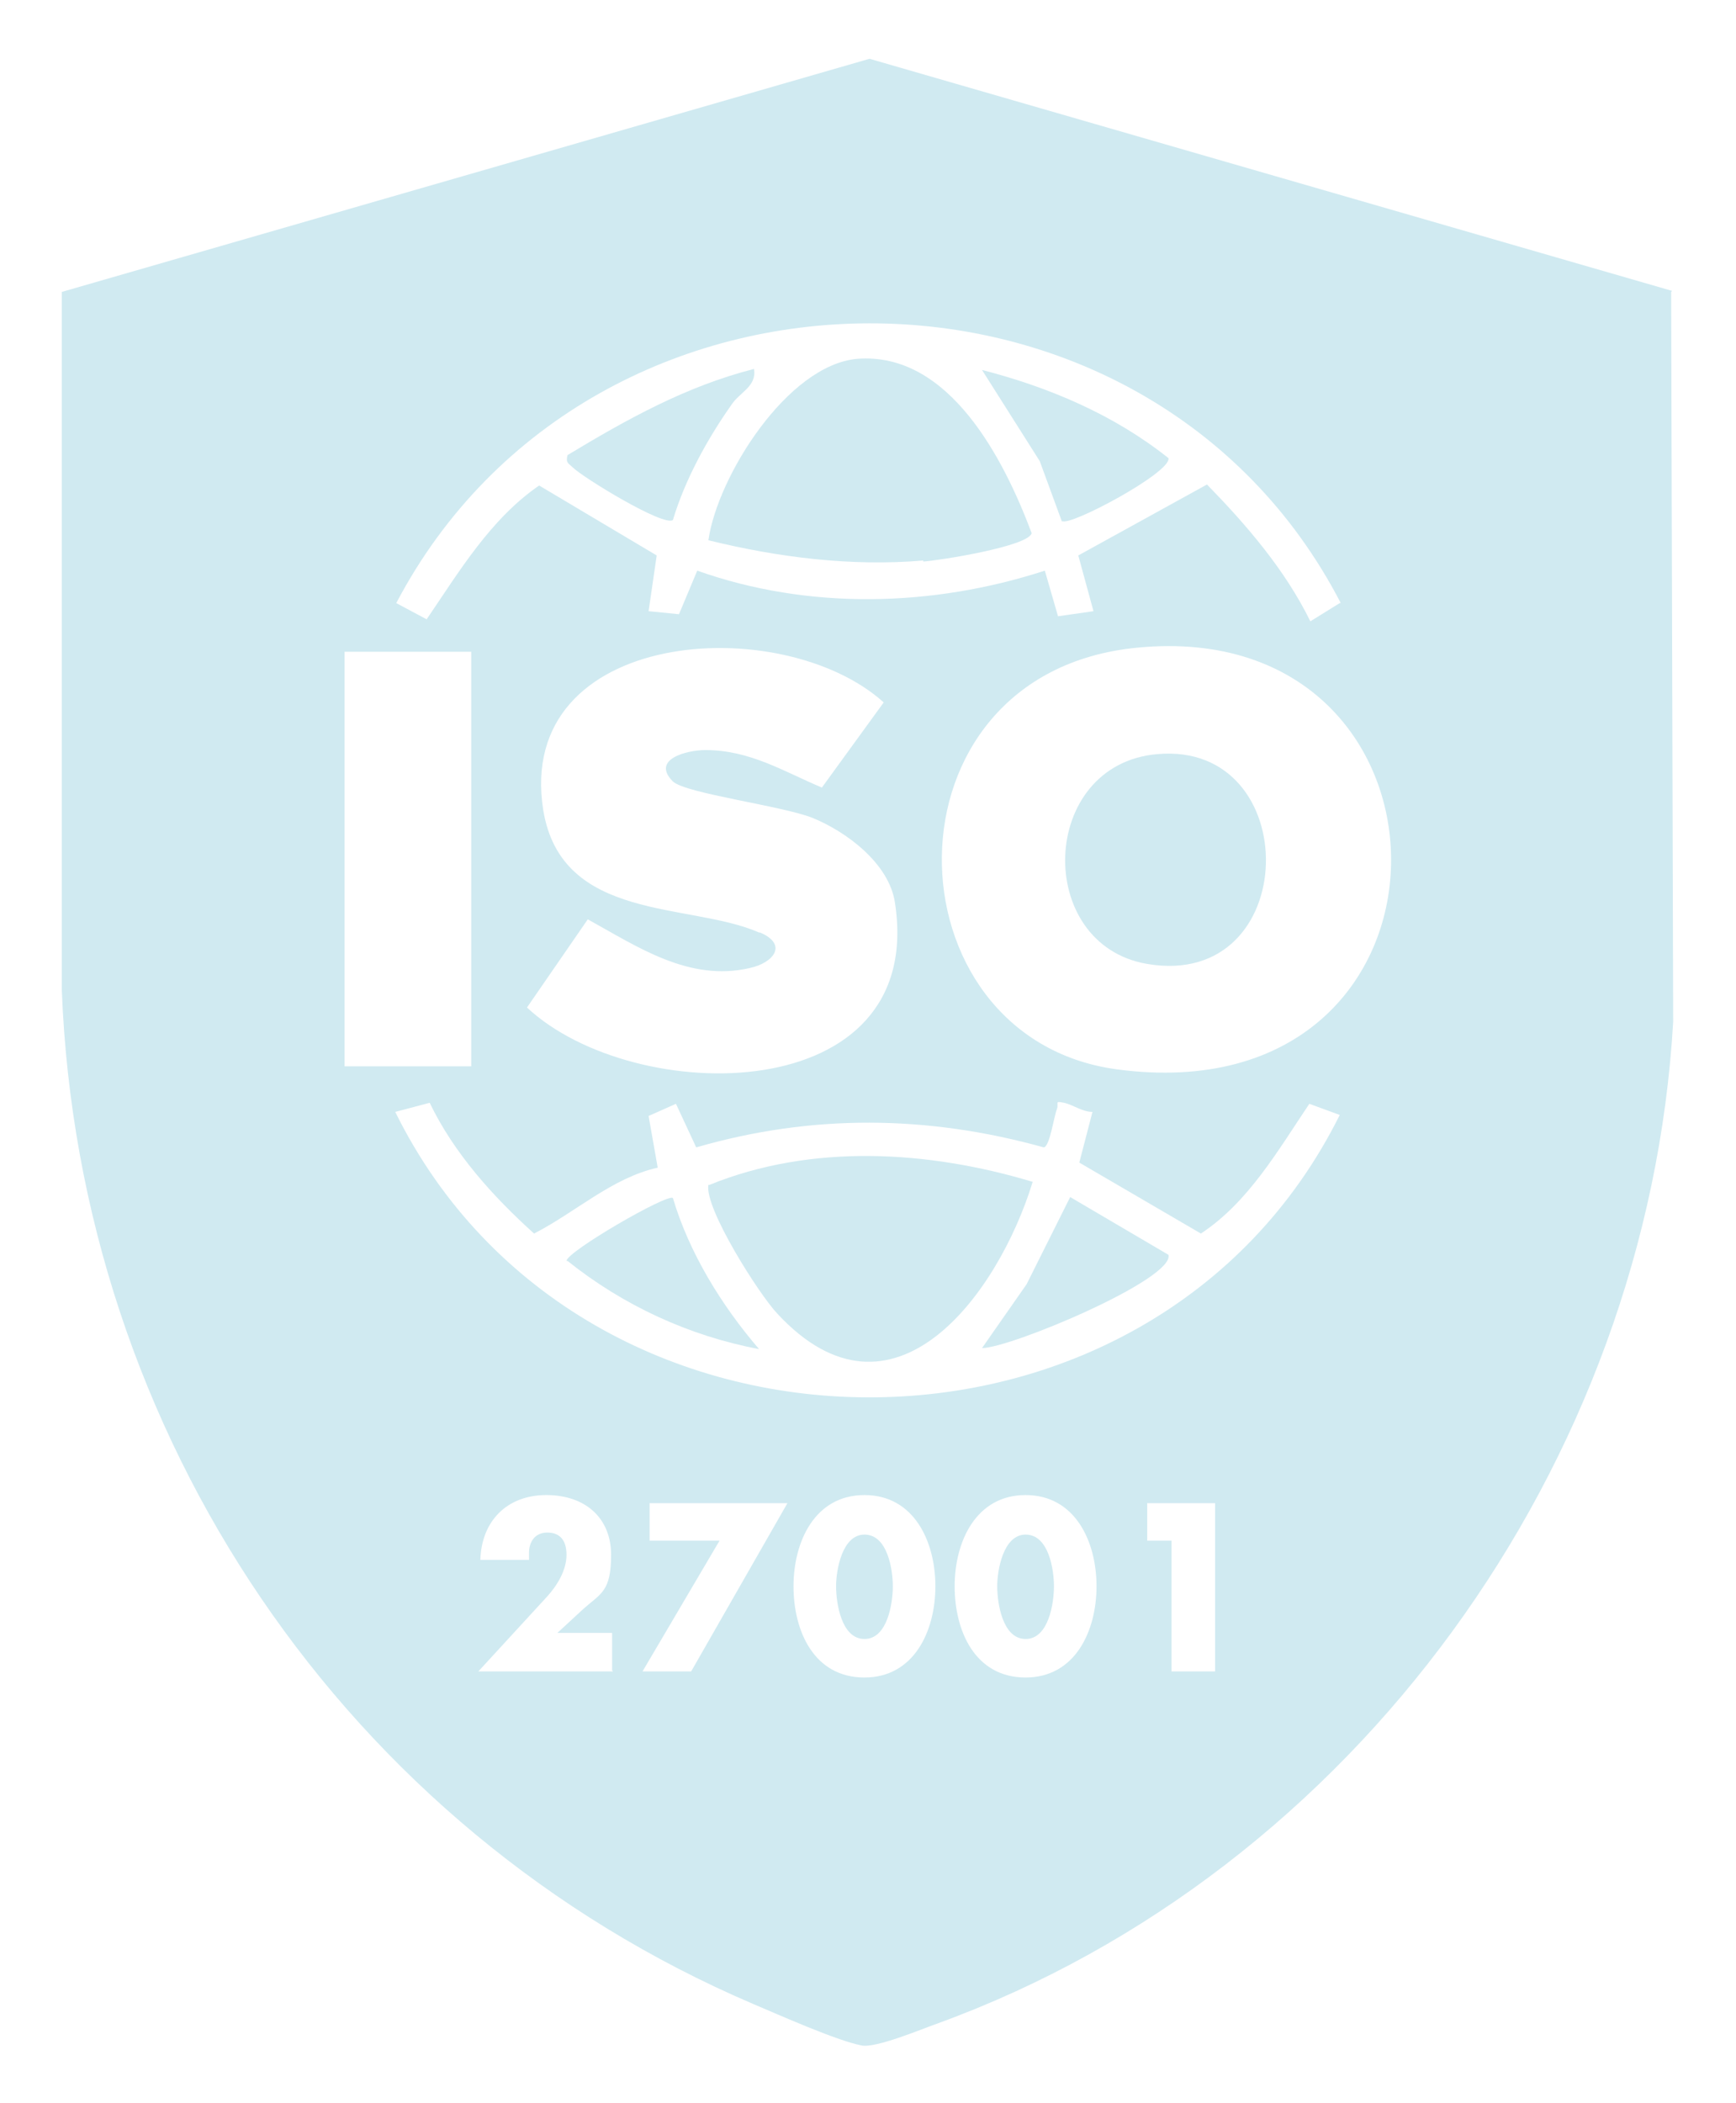<?xml version="1.0" encoding="UTF-8"?>
<svg id="Ebene_1" xmlns="http://www.w3.org/2000/svg" version="1.1" viewBox="0 0 171.3 207.5">
  <!-- Generator: Adobe Illustrator 29.1.0, SVG Export Plug-In . SVG Version: 2.1.0 Build 142)  -->
  <defs>
    <style>
      .st0 {
        fill: #d0eaf1;
      }
    </style>
  </defs>
  <path class="st0" d="M101.2,151.4c-2.2,0-2.8,3.5-2.8,5.1s.5,5.2,2.8,5.2,2.8-3.6,2.8-5.2-.5-5.1-2.8-5.1Z"/>
  <path class="st0" d="M85.3,151.4c-2.2,0-2.8,3.5-2.8,5.1s.5,5.2,2.8,5.2,2.8-3.6,2.8-5.2-.5-5.1-2.8-5.1Z"/>
  <path class="st0" d="M91.1,55.4c1.6-.1,10.4-1.5,10.7-2.8-2.7-7.2-8.1-17.9-17.2-17.2-6.9.6-13.8,11.6-14.7,17.9,6.9,1.7,14.1,2.6,21.2,2Z"/>
  <path class="st0" d="M56,124.4c5.5,4.4,12,7.4,18.9,8.7-3.7-4.3-6.9-9.5-8.5-14.9-.5-.5-10.5,5.3-10.5,6.2Z"/>
  <path class="st0" d="M56.5,46.1c1,1,9,5.9,9.9,5.2,1.2-4,3.4-8,5.8-11.4.8-1.2,2.5-1.8,2.2-3.5-6.7,1.7-12.6,5-18.4,8.5-.2.8.1.8.5,1.2Z"/>
  <path class="st0" d="M104.8,51.4c.7.6,10.8-4.8,10.5-6.2-5.4-4.3-11.8-7-18.4-8.7l5.7,9,2.2,6Z"/>
  <path class="st0" d="M105.6,118.1l-4.3,8.6-4.4,6.3c2.8,0,19-6.8,18.4-9.2l-9.7-5.7Z"/>
  <path class="st0" d="M114.2,74.4c-11.7,1-12.2,18.8-1,20.7,15.3,2.6,15.6-22,1-20.7Z"/>
  <path class="st0" d="M69.9,116.9c-.4,2.3,5,10.8,6.8,12.7,11.4,12.3,21.8-1.9,25.2-13-10.3-3.1-21.8-3.8-31.9.3Z"/>
  <path class="st0" d="M165,28.7L85.8,5.8,6.1,28.8v68.9c1.7,43.8,28,82.8,68.2,100,2.6,1.1,8.2,3.6,10.7,4.1,1.4.3,5.9-1.6,7.6-2.2,41.1-15,70-55.2,72.5-98.8l-.2-72ZM132.2,59.5l-2.9,1.8c-2.5-5.1-6.3-9.5-10.2-13.5l-12.7,7,1.5,5.5-3.5.5-1.3-4.5c-11.1,3.6-23.3,3.9-34.3,0l-1.8,4.3-3-.3.8-5.5-11.6-6.9c-4.8,3.3-7.9,8.5-11.1,13.2l-3-1.6c19.3-36.7,74.1-36.9,93.2,0ZM74.9,92c-6.8-3-19.5-1-21.3-12.1-2.8-17.9,23.5-19.7,33.6-10.6l-6.1,8.4c-3.8-1.6-7.1-3.7-11.5-3.7-1.8,0-5.4.9-3.2,3.1,1.3,1.2,10.8,2.4,13.8,3.6,3.4,1.4,7.5,4.5,8.1,8.3,3.2,20.4-25.7,20.3-36.3,10.4l6-8.7c4.9,2.7,10,6.2,16,4.8,2.3-.5,3.8-2.3,1-3.5ZM34,105.2v-40.9h12.5v40.9h-12.5ZM60.5,164.9h-13.3l6.8-7.4c1-1.1,1.9-2.6,1.9-4.1s-.7-2.2-1.9-2.2-1.8.9-1.8,2,0,.5,0,.7h-4.8c.1-3.8,2.6-6.4,6.5-6.4s6.4,2.3,6.4,5.9-1,3.8-2.7,5.3l-2.6,2.4h5.4v3.7ZM68.1,164.9h-4.7l7.6-12.9h-6.9v-3.7h13.6l-9.5,16.6ZM85.3,165.5c-5,0-7-4.6-7-9s2.1-9,7-9,7,4.6,7,9-2.1,9-7,9ZM101.2,165.5c-5,0-7-4.6-7-9s2.1-9,7-9,7,4.6,7,9-2.1,9-7,9ZM119.9,164.9h-4.3v-12.9h-2.4v-3.7h6.7v16.6ZM39,109.7l3.4-.9c2.4,5,6.3,9.3,10.3,12.9,4.1-2.1,7.7-5.5,12.2-6.5l-.9-5.1,2.7-1.2,2,4.3c11.4-3.3,22.8-3.2,34.3,0,.6-.1,1-3.1,1.3-3.8.2-.6-.3-.8.7-.6.9.2,1.8.9,2.8.9l-1.3,5,12,7c4.7-3.1,7.6-8.2,10.7-12.8l3,1.1c-18.6,37.4-74.8,37-93.2-.3ZM110.2,105.5c-22.9-3.1-23.8-39.1,2-41.6,33.6-3.3,33.9,46.4-2,41.6Z"/>
</svg>
